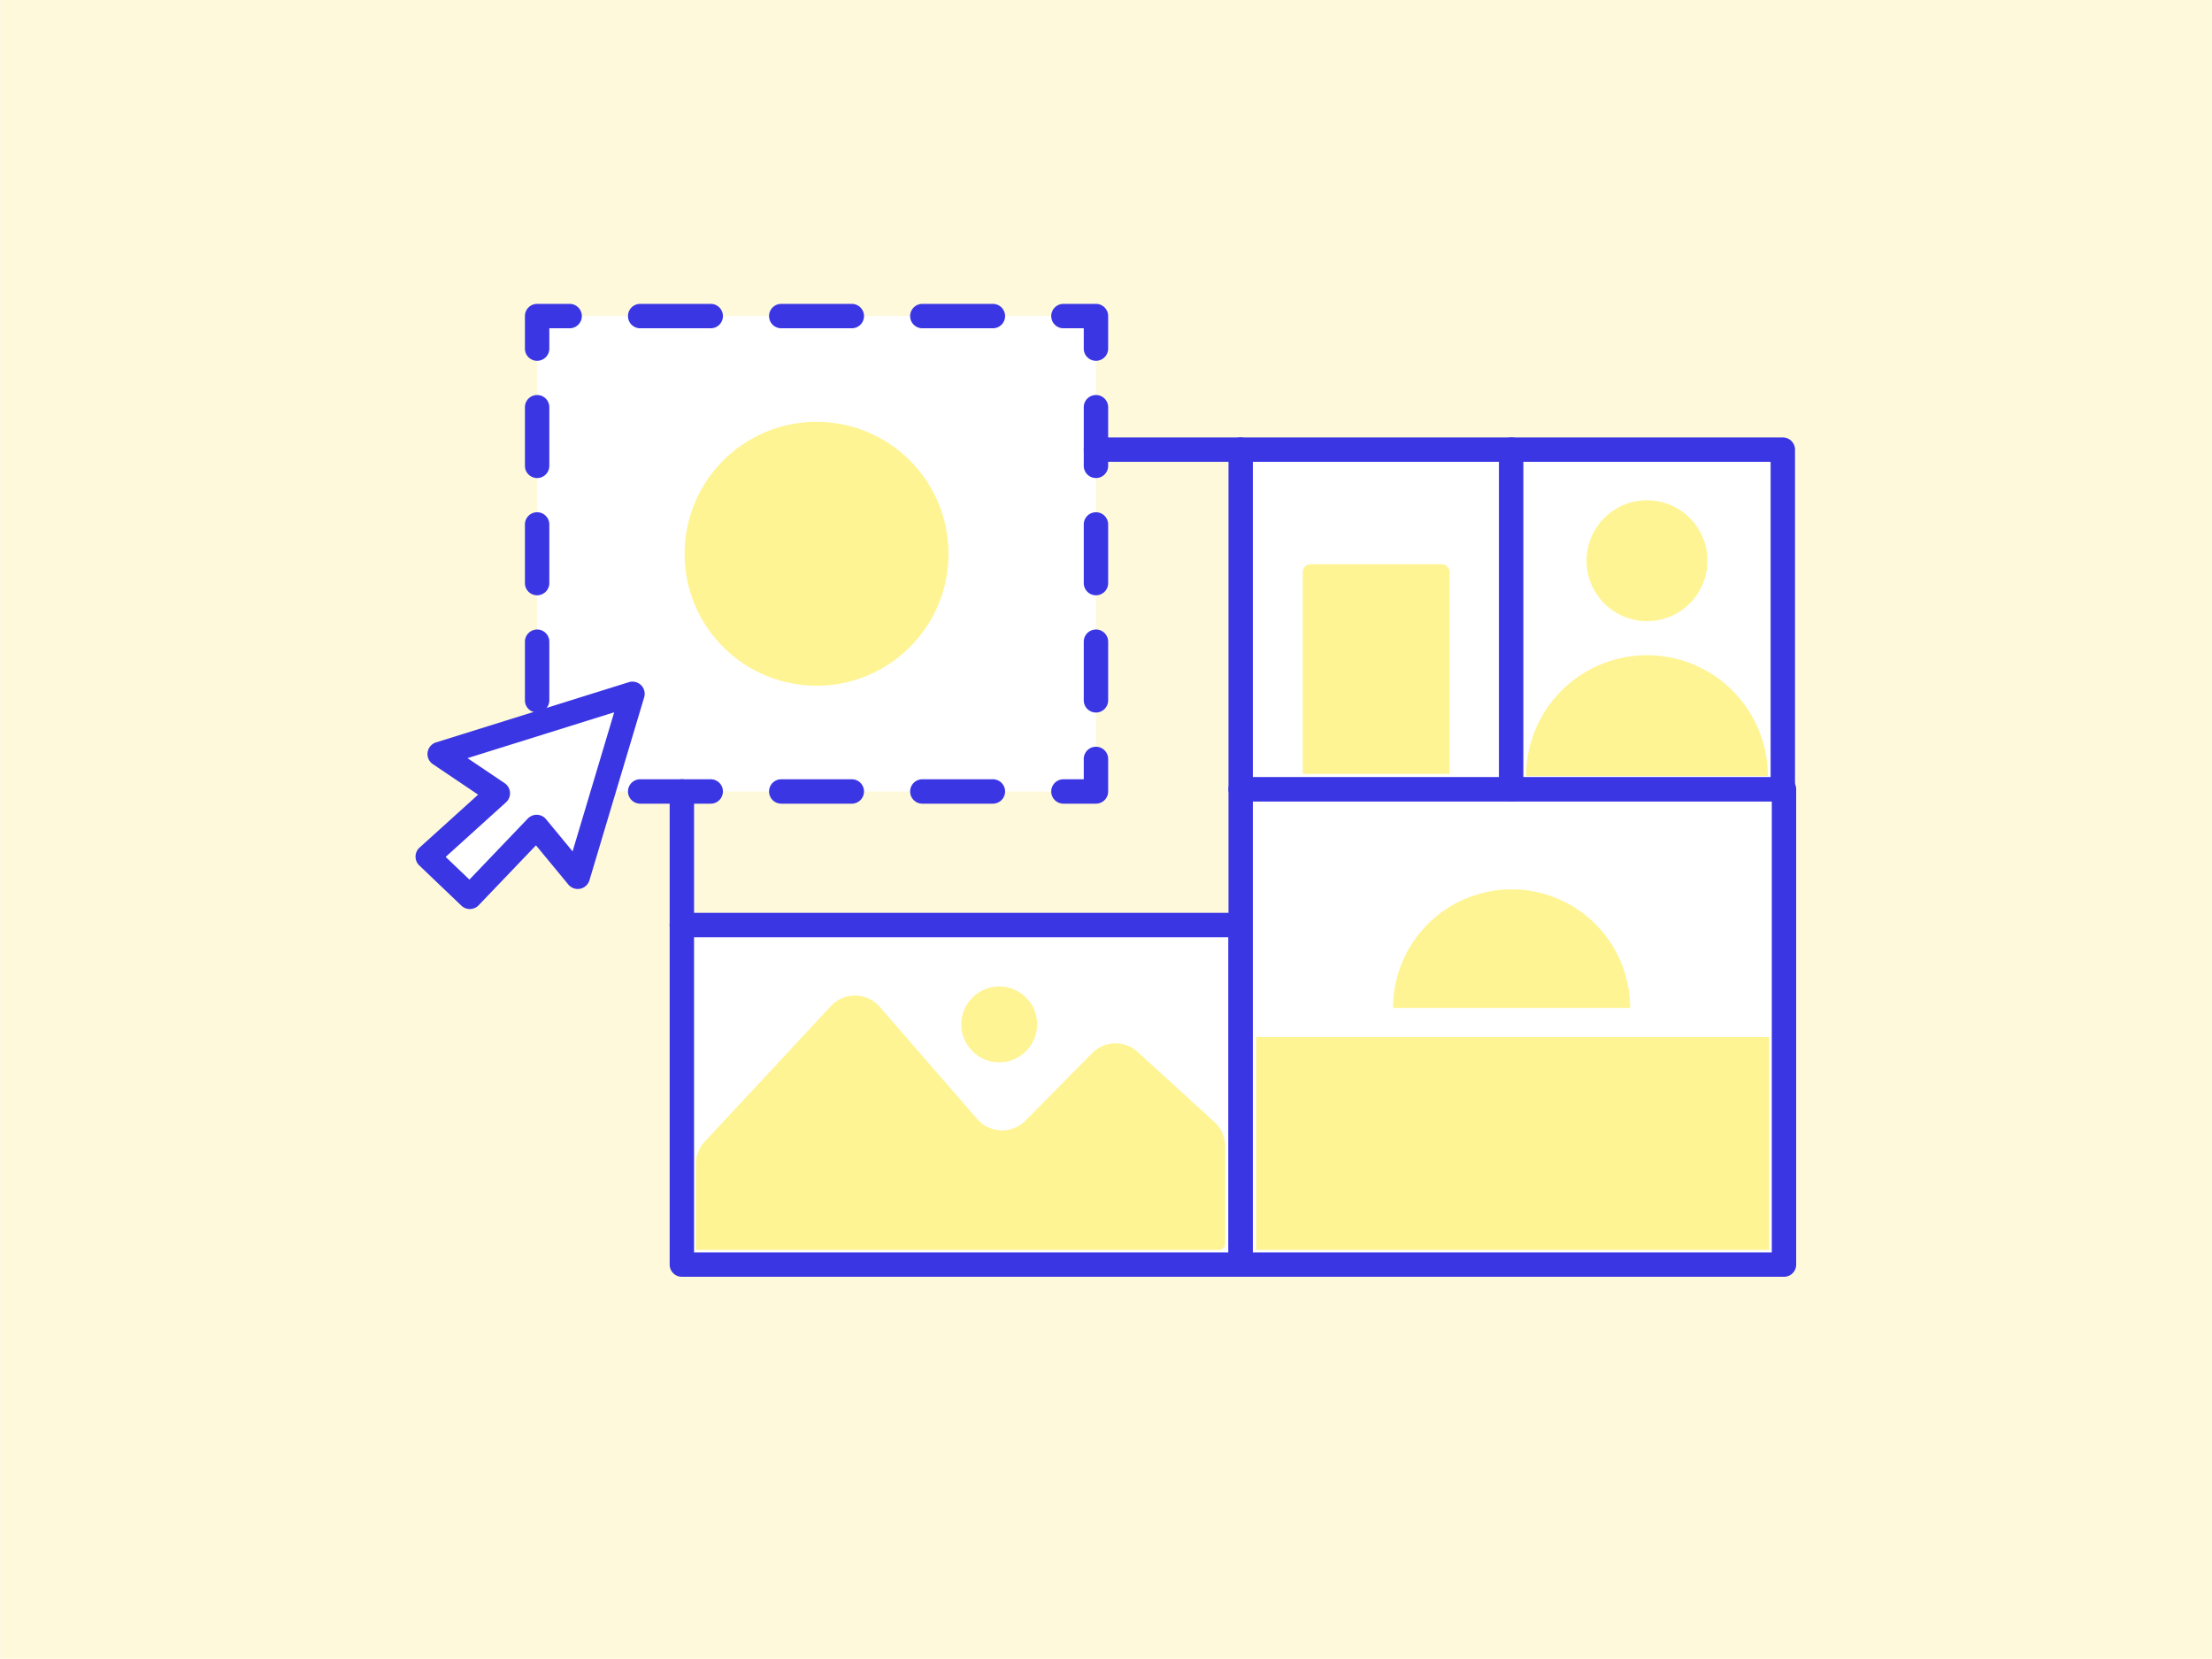 <svg xmlns="http://www.w3.org/2000/svg" xmlns:xlink="http://www.w3.org/1999/xlink" width="3.778in" height="2.833in" viewBox="0 0 272 204"><defs><style>.a{fill:#3a36e4;}.b{fill:#fef9db;}.c{fill:#fff;}.d{fill:#fff493;}.e{clip-path:url(#a);}.f{fill:#7bfff0;}</style><clipPath id="a"><path class="a" d="M461.88,142.636H383.4V64.159H461.88Zm-75.477-3H458.88V67.159H386.4Z"/></clipPath></defs><rect class="b" width="272" height="204"/><rect class="c" x="83.835" y="113.766" width="68.729" height="41.762"/><path class="a" d="M152.564,157.028H83.836a1.5,1.5,0,0,1-1.5-1.5V113.766a1.5,1.5,0,0,1,1.5-1.5h68.728a1.5,1.5,0,0,1,1.5,1.5v41.762A1.5,1.5,0,0,1,152.564,157.028Zm-67.228-3h65.728V115.266H85.336Z"/><rect class="c" x="156.741" y="92.885" width="58.467" height="66.819" transform="translate(312.269 -59.68) rotate(90)"/><path class="a" d="M219.384,157.028h-66.82a1.5,1.5,0,0,1-1.5-1.5V97.062a1.5,1.5,0,0,1,1.5-1.5h66.82a1.5,1.5,0,0,1,1.5,1.5v58.466A1.5,1.5,0,0,1,219.384,157.028Zm-65.32-3h63.82V98.562h-63.82Z"/><rect class="c" x="148.344" y="59.521" width="41.762" height="33.319" transform="translate(245.405 -93.044) rotate(90)"/><path class="a" d="M185.884,98.562h-33.32a1.5,1.5,0,0,1-1.5-1.5V55.3a1.5,1.5,0,0,1,1.5-1.5h33.32a1.5,1.5,0,0,1,1.5,1.5V97.062A1.5,1.5,0,0,1,185.884,98.562Zm-31.82-3h30.32V56.8h-30.32Z"/><rect class="c" x="181.654" y="59.476" width="41.762" height="33.41" transform="translate(278.716 -126.355) rotate(90)"/><path class="a" d="M219.24,98.562H185.83a1.5,1.5,0,0,1-1.5-1.5V55.3a1.5,1.5,0,0,1,1.5-1.5h33.41a1.5,1.5,0,0,1,1.5,1.5V97.062A1.5,1.5,0,0,1,219.24,98.562Zm-31.91-3h30.41V56.8H187.33Z"/><path class="d" d="M187.668,95.449a14.867,14.867,0,0,1,29.734,0Z"/><circle class="d" cx="202.535" cy="68.959" r="7.433"/><rect class="d" x="154.461" y="127.537" width="63.096" height="26.18"/><path class="d" d="M171.305,123.961a14.579,14.579,0,0,1,29.158,0Z"/><path class="d" d="M86.633,140.427l15.533-16.7a4.037,4.037,0,0,1,6,.1l12.005,13.811a4.039,4.039,0,0,0,5.919.189l8.211-8.311a4.037,4.037,0,0,1,5.594-.143L149.34,138a4.04,4.04,0,0,1,1.315,2.982v11.967a.771.771,0,0,1-.771.77H85.7a.148.148,0,0,1-.148-.148V143.177A4.039,4.039,0,0,1,86.633,140.427Z"/><circle class="d" cx="122.865" cy="125.986" r="4.665"/><rect class="c" x="66.035" y="38.874" width="68.729" height="58.467"/><path class="a" d="M134.765,98.841h-4a1.5,1.5,0,0,1,0-3h2.5v-2.5a1.5,1.5,0,0,1,3,0v4A1.5,1.5,0,0,1,134.765,98.841Z"/><path class="a" d="M122.089,98.841h-8.676a1.5,1.5,0,0,1,0-3h8.676a1.5,1.5,0,0,1,0,3Zm-17.352,0H96.062a1.5,1.5,0,0,1,0-3h8.675a1.5,1.5,0,0,1,0,3Zm-17.35,0H78.711a1.5,1.5,0,0,1,0-3h8.676a1.5,1.5,0,0,1,0,3Z"/><path class="a" d="M70.035,98.841h-4a1.5,1.5,0,0,1-1.5-1.5v-4a1.5,1.5,0,1,1,3,0v2.5h2.5a1.5,1.5,0,0,1,0,3Z"/><path class="a" d="M66.035,87.631a1.5,1.5,0,0,1-1.5-1.5V78.922a1.5,1.5,0,0,1,3,0v7.209A1.5,1.5,0,0,1,66.035,87.631Zm0-14.419a1.5,1.5,0,0,1-1.5-1.5V64.5a1.5,1.5,0,0,1,3,0v7.209A1.5,1.5,0,0,1,66.035,73.212Zm0-14.419a1.5,1.5,0,0,1-1.5-1.5v-7.21a1.5,1.5,0,0,1,3,0v7.21A1.5,1.5,0,0,1,66.035,58.793Z"/><path class="a" d="M66.035,44.374a1.5,1.5,0,0,1-1.5-1.5v-4a1.5,1.5,0,0,1,1.5-1.5h4a1.5,1.5,0,0,1,0,3h-2.5v2.5A1.5,1.5,0,0,1,66.035,44.374Z"/><path class="a" d="M122.089,40.374h-8.676a1.5,1.5,0,0,1,0-3h8.676a1.5,1.5,0,0,1,0,3Zm-17.351,0H96.062a1.5,1.5,0,0,1,0-3h8.676a1.5,1.5,0,0,1,0,3Zm-17.351,0H78.711a1.5,1.5,0,0,1,0-3h8.676a1.5,1.5,0,0,1,0,3Z"/><path class="a" d="M134.765,44.374a1.5,1.5,0,0,1-1.5-1.5v-2.5h-2.5a1.5,1.5,0,0,1,0-3h4a1.5,1.5,0,0,1,1.5,1.5v4A1.5,1.5,0,0,1,134.765,44.374Z"/><path class="a" d="M134.765,87.631a1.5,1.5,0,0,1-1.5-1.5V78.922a1.5,1.5,0,0,1,3,0v7.209A1.5,1.5,0,0,1,134.765,87.631Zm0-14.419a1.5,1.5,0,0,1-1.5-1.5V64.5a1.5,1.5,0,0,1,3,0v7.21A1.5,1.5,0,0,1,134.765,73.212Zm0-14.419a1.5,1.5,0,0,1-1.5-1.5v-7.21a1.5,1.5,0,0,1,3,0v7.21A1.5,1.5,0,0,1,134.765,58.793Z"/><circle class="d" cx="100.4" cy="68.108" r="16.229"/><path class="d" d="M161.183,69.388h16.083a.985.985,0,0,1,.985.985V95.179a0,0,0,0,1,0,0H160.2a0,0,0,0,1,0,0V70.373A.985.985,0,0,1,161.183,69.388Z"/><polygon class="c" points="54.049 92.745 77.763 85.333 71.032 107.833 65.974 101.711 57.756 110.304 52.584 105.361 61.204 97.568 54.049 92.745"/><path class="a" d="M57.756,111.8a1.492,1.492,0,0,1-1.036-.416l-5.172-4.942a1.5,1.5,0,0,1,.03-2.2l7.2-6.509-5.565-3.751a1.5,1.5,0,0,1,.391-2.676L77.315,83.9A1.5,1.5,0,0,1,79.2,85.762l-6.73,22.5a1.5,1.5,0,0,1-2.594.526l-3.983-4.822L58.84,111.34A1.5,1.5,0,0,1,57.756,111.8Zm-2.969-6.412,2.921,2.792,7.183-7.51a1.53,1.53,0,0,1,1.138-.463,1.5,1.5,0,0,1,1.1.544l3.269,3.957,5.117-17.106-18.041,5.64,4.566,3.078a1.5,1.5,0,0,1,.168,2.356Z"/><path class="a" d="M152.564,56.8h-17.8a1.5,1.5,0,0,1,0-3h17.8a1.5,1.5,0,0,1,0,3Z"/><path class="a" d="M83.836,115.266a1.5,1.5,0,0,1-1.5-1.5V97.341a1.5,1.5,0,0,1,3,0v16.425A1.5,1.5,0,0,1,83.836,115.266Z"/><path class="a" d="M461.88,142.636H383.4V64.159H461.88Zm-75.477-3H458.88V67.159H386.4Z"/><g class="e"><line class="f" x1="261.407" y1="112.753" x2="421.346" y2="-47.185"/><path class="a" d="M261.407,114.253a1.5,1.5,0,0,1-1.06-2.56L420.285-48.246a1.5,1.5,0,0,1,2.121,0,1.5,1.5,0,0,1,0,2.121L262.468,113.814A1.5,1.5,0,0,1,261.407,114.253Z"/></g></svg>
